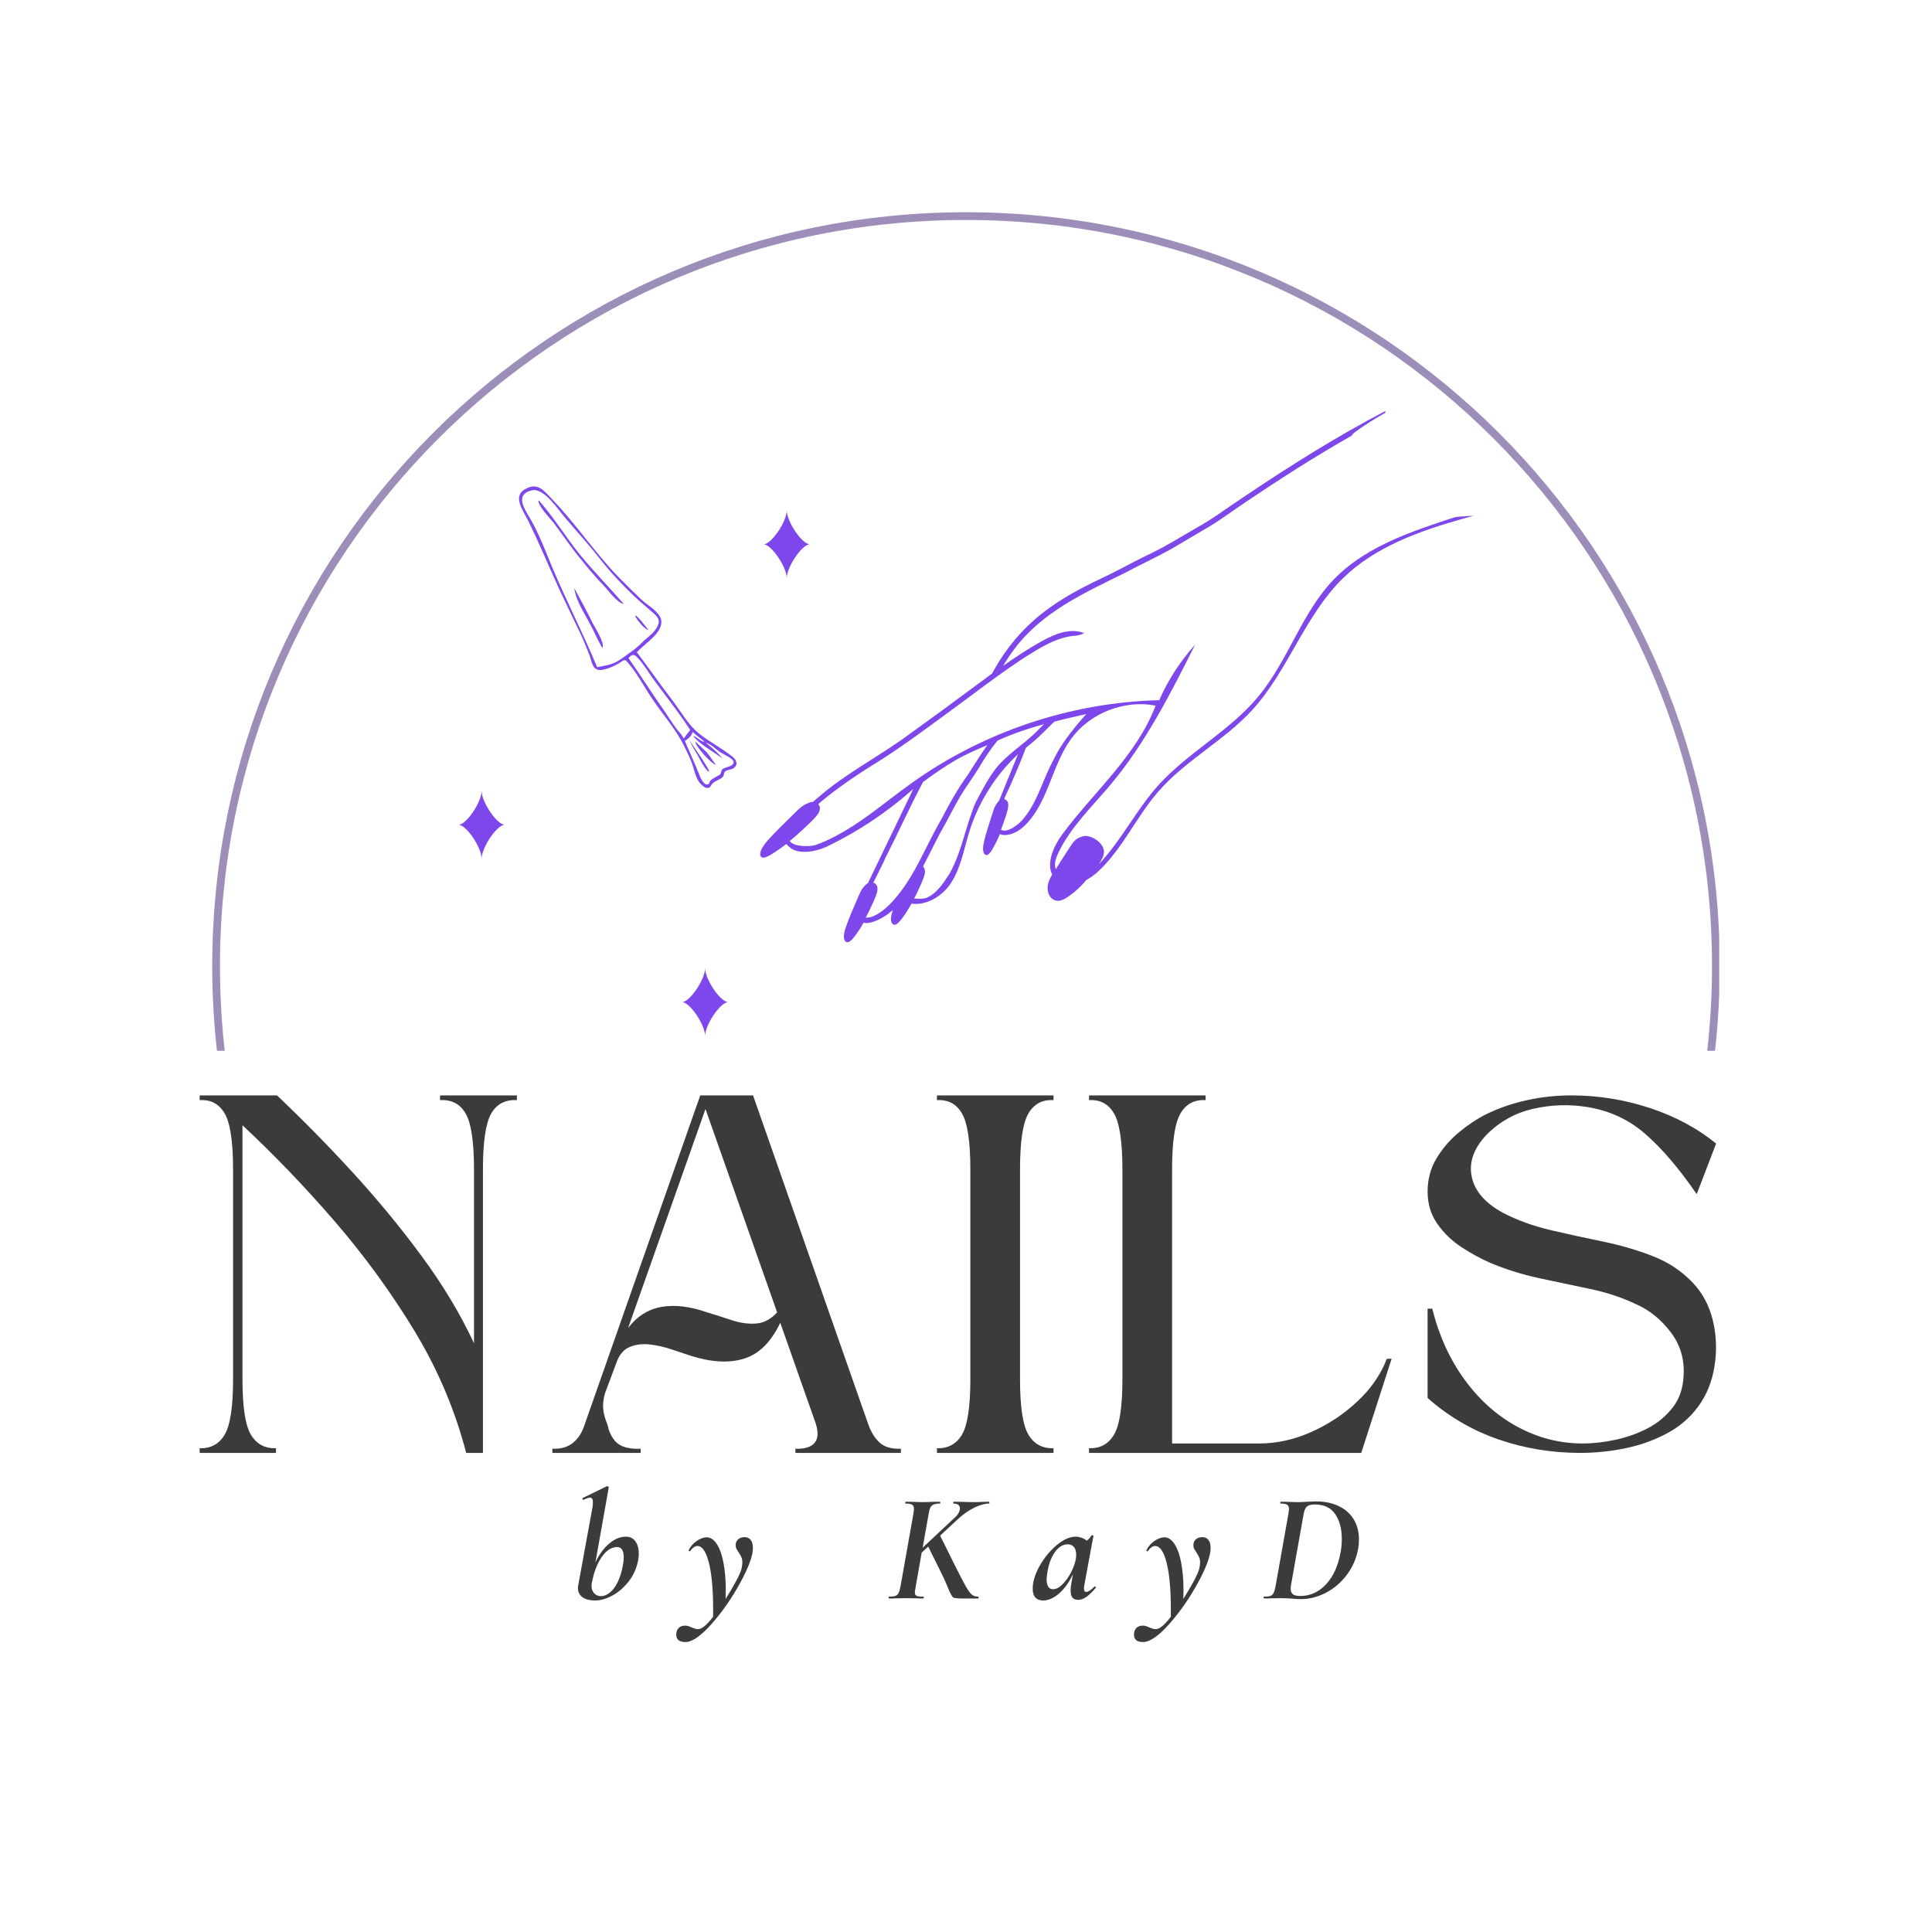 <svg xmlns="http://www.w3.org/2000/svg" xmlns:xlink="http://www.w3.org/1999/xlink" width="500" zoomAndPan="magnify" viewBox="0 0 375 375" height="500" preserveAspectRatio="xMidYMid meet" version="1.0"><defs><filter x="0%" y="0%" width="100%" height="100%" id="133dab8a4d"><feColorMatrix values="0 0 0 0 1 0 0 0 0 1 0 0 0 0 1 0 0 0 1 0" color-interpolation-filters="sRGB"/></filter><g/><mask id="fd889b691f"><g filter="url(#133dab8a4d)"><rect x="-37.5" width="450" fill="#000000" y="-37.5" height="450" fill-opacity="0.74"/></g></mask><clipPath id="e1b9d8f98d"><path d="M 10.195 10.195 L 302.695 10.195 L 302.695 302.695 L 10.195 302.695 Z M 10.195 10.195 " clip-rule="nonzero"/></clipPath><clipPath id="69a15aec10"><path d="M 156.496 10.195 C 75.695 10.195 10.195 75.695 10.195 156.496 C 10.195 237.297 75.695 302.801 156.496 302.801 C 237.297 302.801 302.801 237.297 302.801 156.496 C 302.801 75.695 237.297 10.195 156.496 10.195 Z M 156.496 10.195 " clip-rule="nonzero"/></clipPath><clipPath id="7c55750009"><rect x="0" width="312" y="0" height="312"/></clipPath><clipPath id="53653941c6"><path d="M 88 79.785 L 286 79.785 L 286 201.285 L 88 201.285 Z M 88 79.785 " clip-rule="nonzero"/></clipPath><clipPath id="200ddc8bf1"><path d="M 21.008 203.957 L 353.992 203.957 L 353.992 333.805 L 21.008 333.805 Z M 21.008 203.957 " clip-rule="nonzero"/></clipPath></defs><rect x="-37.5" width="450" fill="#ffffff" y="-37.5" height="450" fill-opacity="1"/><rect x="-37.5" width="450" fill="#ffffff" y="-37.5" height="450" fill-opacity="1"/><g mask="url(#fd889b691f)"><g transform="matrix(1, 0, 0, 1, 31, 31)"><g clip-path="url(#7c55750009)"><g clip-path="url(#e1b9d8f98d)"><g clip-path="url(#69a15aec10)"><path stroke-linecap="butt" transform="matrix(0.75, 0, 0, 0.75, 10.194, 10.194)" fill="none" stroke-linejoin="miter" d="M 195.069 0.002 C 87.335 0.002 0.002 87.335 0.002 195.069 C 0.002 302.804 87.335 390.142 195.069 390.142 C 302.804 390.142 390.142 302.804 390.142 195.069 C 390.142 87.335 302.804 0.002 195.069 0.002 Z M 195.069 0.002 " stroke="#7966a0" stroke-width="4" stroke-opacity="1" stroke-miterlimit="4"/></g></g></g></g></g><g clip-path="url(#53653941c6)"><path fill="#7d47eb" d="M 141.348 194.504 C 139.84 194.504 136.863 198.906 136.863 201.086 C 136.863 198.906 133.887 194.504 132.379 194.504 C 133.887 194.504 136.863 190.102 136.863 187.922 C 136.863 190.102 139.84 194.504 141.348 194.504 Z M 152.707 112.227 C 152.707 110.047 155.684 105.645 157.191 105.645 C 155.684 105.645 152.707 101.246 152.707 99.066 C 152.707 101.246 149.73 105.645 148.223 105.645 C 149.73 105.688 152.707 110.047 152.707 112.227 Z M 93.484 153.512 C 93.484 155.691 90.508 160.094 88.996 160.094 C 90.508 160.094 93.484 164.492 93.484 166.672 C 93.484 164.492 96.457 160.094 97.969 160.094 C 96.457 160.051 93.484 155.691 93.484 153.512 Z M 142.312 149.152 C 141.852 149.445 141.098 149.363 140.719 149.781 C 140.469 150.074 140.551 150.535 140.258 150.828 C 139.84 151.289 138.836 151.543 138.332 152.043 C 137.828 152.504 137.996 153.051 137.117 152.926 C 136.613 152.84 135.984 152.172 135.691 151.793 C 134.938 150.703 134.684 149.07 134.18 147.812 C 133.594 146.387 132.926 145.004 132.168 143.621 C 130.66 140.98 128.648 138.633 126.93 136.117 C 125.297 133.77 123.953 131.129 122.152 128.949 C 121.188 127.816 121.398 127.945 120.141 128.738 C 119.219 129.285 117.121 130.293 116.031 129.996 C 114.941 129.703 114.816 128.238 114.441 127.23 C 113.852 125.723 113.266 124.254 112.594 122.832 C 111.254 120.062 109.914 117.254 108.613 114.488 C 106.52 109.961 104.672 105.395 102.453 100.949 C 101.531 99.066 99.434 96.34 101.906 94.957 C 104.379 93.531 105.555 95.207 107.273 97.012 C 112.094 102.039 115.906 107.949 120.852 112.812 C 122.066 114.027 123.324 115.285 124.582 116.461 C 125.758 117.508 127.223 118.262 128.062 119.645 C 128.773 120.816 128.145 122.117 127.309 123.125 C 126.219 124.383 124.75 125.387 123.617 126.602 C 125.926 129.664 128.145 132.848 130.492 135.906 C 132.129 138.047 133.512 140.602 135.605 142.32 C 137.66 143.996 140.133 145.211 142.188 146.891 C 142.984 147.52 143.359 148.48 142.312 149.152 Z M 122.32 126.645 C 123.156 126.059 123.828 125.512 124.543 124.801 C 125.547 123.754 126.93 122.957 127.602 121.613 C 128.273 120.273 127.602 119.688 126.555 118.766 C 125.379 117.715 124.121 116.711 122.992 115.621 C 120.645 113.359 118.547 111.137 116.535 108.578 C 114.398 105.855 112.051 103.258 109.789 100.617 C 108.402 99.023 105.598 94.621 103.25 95.168 C 99.812 95.965 101.824 98.812 102.957 100.742 C 104.672 103.719 105.891 106.988 107.188 110.129 C 109.953 116.668 113.184 122.957 115.906 129.496 C 117.375 129.203 118.672 129.074 119.973 128.277 C 120.77 127.816 121.523 127.188 122.32 126.645 Z M 132.715 143.328 L 133.973 141.691 C 133.973 141.691 133.512 141.02 133.301 140.688 C 131.332 137.75 129.109 134.945 127.016 132.094 C 125.965 130.668 125.004 128.992 123.785 127.691 C 123.117 126.98 122.738 126.895 121.984 127.734 C 124.332 131.047 126.469 134.484 128.816 137.793 C 129.781 139.176 130.953 141.188 132.211 142.531 C 132.336 142.699 132.715 143.328 132.715 143.328 Z M 142.398 147.98 C 142.438 147.266 140.512 146.43 140.008 146.133 C 139.043 145.547 138.121 144.457 136.988 144.164 C 138.164 145.086 139.297 146.051 140.258 147.223 C 138.5 145.926 135.984 144.582 134.559 142.906 C 134.77 142.656 136.445 144.25 136.695 143.914 C 135.941 143.285 135.145 142.699 134.434 142.07 C 134.223 142.906 133.594 143.367 132.926 143.828 C 133.848 146.008 134.852 148.105 135.691 150.285 C 135.898 150.828 136.57 152.465 137.367 152.254 C 137.746 152.172 137.66 151.75 137.871 151.543 C 138.207 151.207 138.625 150.996 139.043 150.746 C 139.211 150.66 139.715 150.41 139.797 150.285 C 140.008 150.031 139.965 149.613 140.133 149.402 C 140.594 148.859 142.355 148.816 142.398 147.98 Z M 104.547 97.094 C 104.211 97.977 106.98 100.867 107.441 101.453 C 109.242 103.844 110.879 106.316 112.805 108.621 C 114.23 110.383 115.695 112.141 117.289 113.777 C 118.043 114.574 119.887 117.09 121.062 117.215 C 118.297 114.027 115.32 111.012 112.637 107.742 C 109.828 104.305 107.523 100.406 104.547 97.094 Z M 111.465 114.152 C 111.801 116.836 113.852 119.645 115.027 122.074 C 115.195 122.41 116.785 125.805 116.953 125.723 C 117.375 124.676 115.445 121.781 115.027 120.945 C 113.938 118.641 112.68 116.418 111.465 114.152 Z M 125.797 122.285 C 125.758 122.074 123.535 119.227 123.324 119.52 C 123.156 119.73 124.582 121.363 124.707 121.488 C 124.836 121.574 125.672 122.371 125.797 122.285 Z M 133.887 143.703 C 133.762 143.871 135.312 146.43 135.398 146.555 C 135.48 146.68 137.242 150.199 137.66 149.656 C 137.703 149.613 136.402 147.52 136.359 147.434 C 136.152 147.098 133.848 143.828 133.887 143.703 Z M 134.977 143.914 C 134.77 144.668 138.246 148.441 138.961 148.441 C 138.332 147.688 137.871 146.848 137.242 146.094 C 137.031 145.801 134.938 143.996 134.977 143.914 Z M 285.996 100.113 C 285.242 100.32 284.488 100.531 283.734 100.742 C 275.352 103.129 266.801 106.191 260.598 112.309 C 253.219 119.562 250.035 130.164 243.074 137.793 C 237.586 143.789 230.039 147.602 224.758 153.723 C 220.484 158.668 217.801 164.914 212.98 169.312 C 212.352 169.859 211.598 170.402 210.844 170.824 C 209.754 172.121 208.539 173.254 207.07 174.219 C 206.359 174.68 205.438 175.098 204.598 174.68 C 203.758 174.301 203.297 173.254 203.34 172.332 C 203.34 171.41 203.758 170.57 204.18 169.816 C 204.18 169.773 204.223 169.773 204.223 169.734 C 203.09 167.469 204.516 164.199 206.191 161.938 C 212.352 153.637 220.652 146.637 224.297 136.957 C 218.18 135.781 211.516 138.422 207.867 143.453 C 203.969 148.859 203.383 156.488 198.312 160.762 C 197.137 161.727 195.375 162.441 194.078 161.895 C 193.66 162.902 193.195 163.824 192.652 164.785 C 192.316 165.375 191.898 165.961 191.48 165.961 C 191.059 166.004 190.809 165.414 190.809 164.785 C 190.809 164.156 190.977 163.445 191.145 162.773 C 191.438 161.602 191.98 159.926 192.359 158.75 C 192.863 157.242 192.945 156.488 193.867 155.48 C 193.867 155.441 193.91 155.441 193.91 155.441 C 195.125 152.422 196.383 149.402 197.598 146.387 C 193.238 150.453 189.969 155.648 188.168 161.352 C 187.078 164.828 186.492 168.602 184.438 171.617 C 182.762 174.051 179.699 175.809 176.934 175.391 C 176.348 176.398 175.762 177.402 175.047 178.324 C 174.586 178.91 174.086 179.5 173.582 179.5 C 173.121 179.457 172.867 178.828 172.953 178.117 C 172.996 177.656 173.121 177.152 173.289 176.648 C 172.238 177.57 171.066 178.324 169.766 178.828 C 169.098 179.078 168.301 179.289 167.629 179.078 C 167.125 180 166.539 180.883 165.91 181.719 C 165.449 182.309 164.945 182.895 164.445 182.895 C 163.984 182.852 163.73 182.223 163.816 181.512 C 163.855 180.797 164.152 180.043 164.402 179.332 C 164.863 178.074 165.617 176.27 166.164 175.055 C 166.875 173.465 167.043 172.625 168.176 171.617 C 168.258 171.535 168.344 171.492 168.469 171.41 L 177.27 153.133 C 172.367 157.492 166.918 161.184 161.008 164.074 C 159.414 164.871 157.613 165.414 155.809 165.332 C 155.012 165.289 154.215 165.121 153.547 164.66 C 153.254 164.453 152.918 164.156 152.625 163.824 C 151.742 164.492 150.863 165.121 149.941 165.707 C 149.188 166.168 148.348 166.633 147.887 166.422 C 147.426 166.211 147.469 165.414 147.887 164.703 C 148.266 163.949 148.895 163.234 149.523 162.566 C 150.613 161.391 152.246 159.758 153.379 158.668 C 154.887 157.242 155.434 156.402 157.109 155.773 C 157.316 155.691 157.57 155.648 157.781 155.648 C 158.156 155.355 158.492 155.02 158.871 154.727 C 164.359 149.949 170.941 146.68 176.766 142.32 C 180.957 139.301 185.148 136.242 189.301 133.141 C 190.391 132.344 191.48 131.547 192.57 130.711 C 193.031 129.871 193.492 129.074 193.992 128.277 C 196.508 124.254 199.82 120.734 203.676 118.012 C 207.238 115.41 211.18 113.484 215.16 111.598 C 217.969 110.215 220.82 108.621 223.668 107.281 C 226.688 105.812 229.664 103.926 232.598 102.25 C 235.531 100.617 238.215 98.562 241.023 96.719 C 250.035 90.641 259.254 84.812 268.895 79.785 C 268.895 79.91 268.895 79.992 268.895 80.121 C 266.883 81.25 264.914 82.465 263.027 83.852 C 262.734 84.059 262.523 84.312 262.355 84.562 C 255.355 88.543 248.523 92.902 241.816 97.43 C 239.555 98.938 237.375 100.574 235.07 102 C 232.512 103.508 229.957 105.016 227.398 106.527 C 224.422 108.203 221.32 109.586 218.305 111.219 C 210.465 115.074 202.293 118.766 196.887 125.973 C 196.09 127.023 195.375 128.113 194.707 129.242 C 197.18 127.484 199.695 125.848 202.336 124.383 C 204.766 123.082 207.531 121.867 210.297 122.832 C 210.34 122.832 210.426 122.832 210.426 122.871 C 209.965 123.164 209.418 123.293 208.914 123.375 C 205.145 123.586 201.914 125.723 198.812 127.652 C 193.699 131.004 188.879 134.777 183.934 138.379 C 179.742 141.441 175.551 144.582 171.148 147.391 C 166.875 150.031 162.641 152.801 158.828 156.07 C 159.164 156.445 159.289 157.031 158.91 157.746 C 158.535 158.414 157.738 159.211 157.109 159.801 C 155.852 161.016 154.594 162.188 153.293 163.234 C 154.051 164.453 157.316 164.324 158.242 164.031 C 159.664 163.57 161.09 162.859 162.391 162.188 C 164.57 161.016 166.625 159.672 168.637 158.207 C 171.359 156.234 174 154.098 176.766 152.129 C 190.723 142.07 207.785 136.328 225.012 135.906 C 226.73 131.969 229.074 128.363 231.969 125.137 C 227.191 134.648 222.328 144.25 215.496 152.379 C 211.934 156.613 207.824 160.512 205.438 165.5 C 205.016 166.422 204.598 167.426 204.848 168.434 C 204.891 168.516 204.891 168.602 204.934 168.727 C 205.605 167.594 206.398 166.336 207.027 165.414 C 208.16 163.781 208.371 162.816 210.258 162.312 C 211.68 161.938 214.363 163.57 214.281 165.457 C 214.238 166.254 213.695 167.094 213.273 167.762 C 217.633 163.152 220.527 157.242 224.758 152.504 C 230.543 146.051 238.633 141.941 244.164 135.277 C 250.035 128.277 252.633 118.891 259.004 112.352 C 264.328 106.902 271.703 103.969 278.914 101.539 C 280.086 101.117 281.301 100.742 282.516 100.363 C 283.062 100.32 283.605 100.238 284.152 100.238 C 284.656 100.156 285.324 100.156 285.996 100.113 Z M 172.324 175.895 C 177.145 171.285 179.367 164.746 182.676 159.086 C 184.227 156.07 185.863 153.133 187.875 150.367 C 189.133 148.441 190.305 146.469 191.645 144.625 C 189.469 145.547 187.371 146.43 185.316 147.645 C 183.18 148.902 181.125 150.328 179.156 151.793 C 176.598 156.613 174.379 161.559 171.906 166.422 C 171.527 167.344 170.52 169.312 169.516 171.324 C 170.02 171.492 170.395 171.953 170.312 172.707 C 170.27 173.379 169.852 174.258 169.598 174.887 C 169.098 176.02 168.594 177.066 168.047 178.117 C 169.473 178.242 171.359 176.816 172.324 175.895 Z M 200.953 142.238 C 201.496 141.691 202.082 141.105 202.629 140.559 C 199.566 141.398 196.508 142.445 193.617 143.746 C 192.273 145.379 191.102 147.184 190.012 149.027 C 188.84 150.914 187.496 152.715 186.363 154.602 C 185.359 156.32 184.438 158.164 183.473 159.926 C 181.922 162.566 180.621 165.414 179.156 168.184 C 179.406 168.434 179.574 168.809 179.531 169.312 C 179.492 169.984 179.07 170.863 178.82 171.492 C 178.359 172.5 177.941 173.465 177.438 174.387 C 178.191 174.469 178.988 174.512 179.742 174.301 C 181.84 173.465 183.137 171.367 184.312 169.566 C 186.742 165.246 187.453 160.133 189.426 155.648 C 190.641 153.387 191.812 151.039 193.406 149.027 C 195.504 146.43 198.477 144.625 200.953 142.238 Z M 210.844 138.59 C 209.922 138.801 209.039 139.008 208.117 139.219 C 206.988 139.469 205.812 139.766 204.684 140.059 C 204.555 140.141 204.473 140.266 204.348 140.352 C 203.09 141.566 201.875 142.867 200.531 143.996 C 200.07 144.375 199.609 144.75 199.148 145.129 C 199.105 145.172 199.105 145.254 199.066 145.297 C 198.145 147.77 197.094 150.199 196.047 152.59 C 195.672 153.43 195.25 154.223 194.914 155.105 C 195.375 155.23 195.711 155.609 195.711 156.277 C 195.711 156.863 195.461 157.703 195.25 158.332 C 194.957 159.254 194.621 160.176 194.285 161.055 C 195.461 161.77 197.766 160.094 198.73 158.793 C 201.453 155.523 202.375 151.332 204.387 147.688 C 205.562 145.129 207.238 142.906 209 140.727 C 209.668 139.973 210.258 139.262 210.844 138.59 Z M 210.844 138.59 " fill-opacity="1" fill-rule="nonzero"/></g><g clip-path="url(#200ddc8bf1)"><path fill="#ffffff" d="M 21.008 203.957 L 353.746 203.957 L 353.746 333.805 L 21.008 333.805 Z M 21.008 203.957 " fill-opacity="1" fill-rule="nonzero"/></g><g fill="#3d3b3a" fill-opacity="1"><g transform="translate(38.754, 282.007)"><g><path d="M 54.984 -54.984 L 54.984 0 L 51.734 0 C 49.566 -8.32 46.219 -16.219 41.688 -23.688 C 37.156 -31.156 32 -38.238 26.219 -44.938 C 20.438 -51.633 14.469 -57.852 8.312 -63.594 L 8.312 -14.297 C 8.312 -8.961 8.852 -5.379 9.938 -3.547 C 11.02 -1.723 12.645 -0.844 14.812 -0.906 L 14.812 0 L 0 0 L 0 -0.906 C 2.164 -0.844 3.785 -1.723 4.859 -3.547 C 5.941 -5.379 6.484 -8.961 6.484 -14.297 L 6.484 -54.984 C 6.484 -60.391 5.941 -64.02 4.859 -65.875 C 3.785 -67.738 2.164 -68.602 0 -68.469 L 0 -69.391 L 15.016 -69.391 C 20.016 -64.648 24.914 -59.66 29.719 -54.422 C 34.52 -49.18 38.969 -43.785 43.062 -38.234 C 47.156 -32.691 50.551 -27.047 53.25 -21.297 L 53.25 -54.984 C 53.25 -60.391 52.707 -64.02 51.625 -65.875 C 50.551 -67.738 48.895 -68.602 46.656 -68.469 L 46.656 -69.391 L 61.578 -69.391 L 61.578 -68.469 C 59.336 -68.602 57.676 -67.738 56.594 -65.875 C 55.52 -64.02 54.984 -60.391 54.984 -54.984 Z M 54.984 -54.984 "/></g></g></g><g fill="#3d3b3a" fill-opacity="1"><g transform="translate(107.214, 282.007)"><g><path d="M 38.953 -69.391 L 61.266 -5.688 C 61.805 -4.125 62.551 -2.898 63.5 -2.016 C 64.445 -1.141 65.832 -0.738 67.656 -0.812 L 67.656 0 L 47.172 0 L 47.172 -0.812 C 48.93 -0.738 50.164 -1.109 50.875 -1.922 C 51.582 -2.734 51.664 -3.988 51.125 -5.688 L 44.234 -25.266 C 42.473 -21.535 40.133 -19.211 37.219 -18.297 C 34.312 -17.391 30.832 -17.582 26.781 -18.875 C 25.77 -19.207 24.566 -19.609 23.172 -20.078 C 21.785 -20.555 20.363 -20.879 18.906 -21.047 C 17.457 -21.211 16.141 -21.039 14.953 -20.531 C 13.773 -20.031 12.914 -18.969 12.375 -17.344 L 10.25 -11.672 C 9.977 -10.785 9.844 -9.953 9.844 -9.172 C 9.844 -8.398 9.977 -7.57 10.25 -6.688 C 10.383 -6.352 10.52 -5.984 10.656 -5.578 C 10.789 -5.172 10.891 -4.801 10.953 -4.469 C 11.492 -2.977 12.254 -1.977 13.234 -1.469 C 14.211 -0.957 15.516 -0.738 17.141 -0.812 L 17.141 0 C 14.641 0 11.75 0 8.469 0 C 5.188 0 2.363 0 0 0 L 0 -0.812 C 1.625 -0.738 2.941 -1.109 3.953 -1.922 C 4.973 -2.734 5.719 -3.852 6.188 -5.281 L 28.703 -69.391 Z M 43.625 -27.281 L 29.719 -66.75 L 14.703 -24.25 C 16.461 -26.539 18.629 -27.906 21.203 -28.344 C 23.773 -28.789 26.719 -28.438 30.031 -27.281 C 31.582 -26.812 33.172 -26.305 34.797 -25.766 C 36.422 -25.223 37.992 -25.004 39.516 -25.109 C 41.035 -25.211 42.406 -25.938 43.625 -27.281 Z M 43.625 -27.281 "/></g></g></g><g fill="#3d3b3a" fill-opacity="1"><g transform="translate(181.861, 282.007)"><g><path d="M 22.625 -69.391 L 22.625 -68.469 C 20.457 -68.602 18.832 -67.738 17.75 -65.875 C 16.664 -64.02 16.125 -60.391 16.125 -54.984 L 16.125 -14.297 C 16.125 -8.961 16.664 -5.379 17.75 -3.547 C 18.832 -1.723 20.457 -0.844 22.625 -0.906 L 22.625 0 L 0 0 L 0 -0.906 C 2.164 -0.844 3.785 -1.723 4.859 -3.547 C 5.941 -5.379 6.484 -8.961 6.484 -14.297 L 6.484 -54.984 C 6.484 -60.391 5.941 -64.02 4.859 -65.875 C 3.785 -67.738 2.164 -68.602 0 -68.469 L 0 -69.391 Z M 22.625 -69.391 "/></g></g></g><g fill="#3d3b3a" fill-opacity="1"><g transform="translate(211.375, 282.007)"><g><path d="M 16.125 -54.984 L 16.125 -1.828 L 33.062 -1.828 C 36.383 -1.828 39.703 -2.551 43.016 -4 C 46.328 -5.457 49.316 -7.422 51.984 -9.891 C 54.66 -12.359 56.602 -15.148 57.812 -18.266 L 58.734 -18.266 L 52.844 0 L 0 0 L 0 -0.906 C 2.164 -0.844 3.785 -1.723 4.859 -3.547 C 5.941 -5.379 6.484 -8.961 6.484 -14.297 L 6.484 -54.984 C 6.484 -60.391 5.941 -64.02 4.859 -65.875 C 3.785 -67.738 2.164 -68.602 0 -68.469 L 0 -69.391 L 22.625 -69.391 L 22.625 -68.469 C 20.457 -68.602 18.832 -67.738 17.75 -65.875 C 16.664 -64.02 16.125 -60.391 16.125 -54.984 Z M 16.125 -54.984 "/></g></g></g><g fill="#3d3b3a" fill-opacity="1"><g transform="translate(277.096, 282.007)"><g><path d="M 0.906 -28 C 2.195 -22.789 4.281 -18.207 7.156 -14.25 C 10.031 -10.289 13.461 -7.227 17.453 -5.062 C 21.441 -2.906 25.664 -1.828 30.125 -1.828 C 32.082 -1.828 34.176 -2.062 36.406 -2.531 C 38.645 -3.008 40.742 -3.754 42.703 -4.766 C 44.66 -5.785 46.301 -7.156 47.625 -8.875 C 48.945 -10.602 49.641 -12.75 49.703 -15.312 C 49.836 -18.352 48.988 -21.07 47.156 -23.469 C 45.332 -25.875 43.141 -27.656 40.578 -28.812 C 37.734 -30.164 34.688 -31.176 31.438 -31.844 C 28.195 -32.52 24.922 -33.211 21.609 -33.922 C 18.297 -34.641 15.117 -35.641 12.078 -36.922 C 10.242 -37.734 8.395 -38.75 6.531 -39.969 C 4.676 -41.188 3.125 -42.691 1.875 -44.484 C 0.625 -46.273 0 -48.352 0 -50.719 C 0 -53.082 0.57 -55.227 1.719 -57.156 C 2.875 -59.082 4.328 -60.77 6.078 -62.219 C 7.836 -63.676 9.598 -64.848 11.359 -65.734 C 13.859 -66.953 16.508 -67.863 19.312 -68.469 C 22.125 -69.082 24.984 -69.391 27.891 -69.391 C 33.098 -69.391 38.172 -68.578 43.109 -66.953 C 48.047 -65.328 52.344 -63.023 56 -60.047 L 52.234 -50.219 C 48.859 -55.145 45.547 -59.031 42.297 -61.875 C 39.055 -64.719 35.238 -66.477 30.844 -67.156 C 27.457 -67.695 24.02 -67.578 20.531 -66.797 C 17.051 -66.016 14.031 -64.344 11.469 -61.781 C 8.957 -59.133 7.988 -56.41 8.562 -53.609 C 9.145 -50.805 11.191 -48.457 14.703 -46.562 C 17.484 -45.133 20.531 -44.031 23.844 -43.25 C 27.156 -42.477 30.535 -41.738 33.984 -41.031 C 37.43 -40.32 40.676 -39.375 43.719 -38.188 C 46.758 -37.008 49.363 -35.27 51.531 -32.969 C 53.426 -30.938 54.711 -28.484 55.391 -25.609 C 56.066 -22.734 56.164 -19.805 55.688 -16.828 C 55.219 -13.859 54.172 -11.258 52.547 -9.031 C 50.922 -6.801 48.836 -5.023 46.297 -3.703 C 43.766 -2.379 41.062 -1.43 38.188 -0.859 C 35.312 -0.285 32.457 0 29.625 0 C 24.07 0 18.758 -0.879 13.688 -2.641 C 8.625 -4.398 4.062 -7.07 0 -10.656 L 0 -28 Z M 0.906 -28 "/></g></g></g><g fill="#3d3b3a" fill-opacity="1"><g transform="translate(110.911, 310.265)"><g><path d="M 10.578 -12 C 11.359 -12 11.969 -11.703 12.406 -11.109 C 12.852 -10.516 13.078 -9.719 13.078 -8.719 C 13.078 -8.352 13.047 -7.961 12.984 -7.547 C 12.68 -5.922 12.055 -4.504 11.109 -3.297 C 10.172 -2.098 9.102 -1.18 7.906 -0.547 C 6.719 0.078 5.625 0.391 4.625 0.391 C 3.562 0.391 2.734 0.176 2.141 -0.25 C 1.555 -0.688 1.266 -1.285 1.266 -2.047 C 1.266 -2.18 1.285 -2.367 1.328 -2.609 L 4.094 -17.703 C 4.145 -18.109 4.172 -18.441 4.172 -18.703 C 4.172 -19.285 3.984 -19.578 3.609 -19.578 C 3.367 -19.578 2.945 -19.438 2.344 -19.156 L 2.312 -19.156 C 2.227 -19.156 2.172 -19.207 2.141 -19.312 C 2.117 -19.426 2.145 -19.492 2.219 -19.516 L 6.891 -21.797 L 6.938 -21.797 C 7.02 -21.797 7.098 -21.766 7.172 -21.703 C 7.242 -21.641 7.27 -21.594 7.25 -21.562 L 4.656 -7 C 5.363 -8.508 6.242 -9.719 7.297 -10.625 C 8.348 -11.539 9.441 -12 10.578 -12 Z M 10.016 -6.609 C 10.109 -7.035 10.156 -7.508 10.156 -8.031 C 10.156 -8.625 10.051 -9.098 9.844 -9.453 C 9.633 -9.805 9.312 -9.984 8.875 -9.984 C 7.77 -9.984 6.766 -9.328 5.859 -8.016 C 4.961 -6.703 4.32 -4.992 3.938 -2.891 C 3.914 -2.785 3.906 -2.625 3.906 -2.406 C 3.906 -1.844 4.078 -1.375 4.422 -1 C 4.773 -0.633 5.211 -0.453 5.734 -0.453 C 6.336 -0.453 6.93 -0.695 7.516 -1.188 C 8.098 -1.676 8.609 -2.383 9.047 -3.312 C 9.484 -4.25 9.805 -5.348 10.016 -6.609 Z M 10.016 -6.609 "/></g></g></g><g fill="#3d3b3a" fill-opacity="1"><g transform="translate(133.482, 310.265)"><g><path d="M 11.062 -11.906 C 11.562 -11.906 11.953 -11.723 12.234 -11.359 C 12.516 -11.004 12.656 -10.484 12.656 -9.797 C 12.656 -8.316 11.844 -6.082 10.219 -3.094 C 8.594 -0.102 6.738 2.566 4.656 4.922 C 2.57 7.273 0.867 8.453 -0.453 8.453 C -1.629 8.453 -2.219 7.977 -2.219 7.031 C -2.219 6.469 -2.062 6.031 -1.75 5.719 C -1.445 5.414 -1.016 5.266 -0.453 5.266 C -0.148 5.266 0.258 5.383 0.781 5.625 C 0.844 5.645 0.992 5.703 1.234 5.797 C 1.473 5.898 1.711 5.953 1.953 5.953 C 2.297 5.953 2.633 5.832 2.969 5.594 C 3.488 5.25 4.145 4.566 4.938 3.547 L 4.938 2.141 C 4.938 -1.773 4.66 -4.805 4.109 -6.953 C 3.555 -9.109 2.816 -10.188 1.891 -10.188 C 1.648 -10.188 1.406 -10.098 1.156 -9.922 C 0.906 -9.742 0.703 -9.523 0.547 -9.266 C 0.523 -9.203 0.461 -9.172 0.359 -9.172 C 0.223 -9.172 0.164 -9.227 0.188 -9.344 C 0.52 -10.07 1.035 -10.676 1.734 -11.156 C 2.441 -11.633 3.086 -11.875 3.672 -11.875 C 4.43 -11.875 5.098 -11.426 5.672 -10.531 C 6.242 -9.645 6.672 -8.426 6.953 -6.875 C 7.242 -5.32 7.391 -3.582 7.391 -1.656 C 7.391 -0.895 7.379 -0.312 7.359 0.094 C 8.141 -1.156 8.816 -2.312 9.391 -3.375 C 9.961 -4.445 10.312 -5.234 10.438 -5.734 C 10.551 -6.223 10.609 -6.633 10.609 -6.969 C 10.609 -7.395 10.547 -7.738 10.422 -8 C 10.305 -8.258 10.141 -8.562 9.922 -8.906 C 9.723 -9.195 9.57 -9.438 9.469 -9.625 C 9.363 -9.82 9.312 -10.07 9.312 -10.375 C 9.312 -10.832 9.473 -11.203 9.797 -11.484 C 10.117 -11.766 10.539 -11.906 11.062 -11.906 Z M 11.062 -11.906 "/></g></g></g><g fill="#3d3b3a" fill-opacity="1"><g transform="translate(156.113, 310.265)"><g/></g></g><g fill="#3d3b3a" fill-opacity="1"><g transform="translate(172.165, 310.265)"><g><path d="M 19.781 -18.781 C 19.844 -18.781 19.875 -18.719 19.875 -18.594 C 19.875 -18.477 19.844 -18.422 19.781 -18.422 C 18.977 -18.422 18.051 -18.164 17 -17.656 C 15.945 -17.145 14.93 -16.453 13.953 -15.578 L 10.312 -12.203 L 13.141 -6.5 C 14.16 -4.469 14.891 -3.066 15.328 -2.297 C 15.773 -1.523 16.156 -1.008 16.469 -0.75 C 16.789 -0.488 17.203 -0.359 17.703 -0.359 C 17.766 -0.359 17.797 -0.297 17.797 -0.172 C 17.797 -0.055 17.766 0 17.703 0 L 14.875 0 C 13.812 0 13.156 -0.055 12.906 -0.172 C 12.656 -0.297 12.316 -0.883 11.891 -1.938 C 11.473 -2.988 11.047 -3.945 10.609 -4.812 L 8 -10.078 L 6.734 -8.906 L 5.594 -2.438 C 5.469 -1.719 5.406 -1.297 5.406 -1.172 C 5.406 -0.848 5.516 -0.629 5.734 -0.516 C 5.961 -0.41 6.406 -0.359 7.062 -0.359 C 7.125 -0.359 7.156 -0.297 7.156 -0.172 C 7.156 -0.055 7.125 0 7.062 0 C 6.457 0 6.008 -0.008 5.719 -0.031 L 3.672 -0.062 L 1.75 -0.031 C 1.426 -0.008 0.973 0 0.391 0 C 0.328 0 0.297 -0.055 0.297 -0.172 C 0.297 -0.297 0.328 -0.359 0.391 -0.359 C 0.953 -0.359 1.367 -0.406 1.641 -0.5 C 1.91 -0.602 2.113 -0.797 2.25 -1.078 C 2.395 -1.359 2.523 -1.812 2.641 -2.438 L 5.109 -16.359 C 5.191 -16.879 5.234 -17.207 5.234 -17.344 C 5.234 -17.77 5.113 -18.055 4.875 -18.203 C 4.633 -18.348 4.211 -18.422 3.609 -18.422 C 3.566 -18.422 3.547 -18.477 3.547 -18.594 C 3.547 -18.719 3.566 -18.781 3.609 -18.781 L 4.953 -18.766 C 5.754 -18.723 6.398 -18.703 6.891 -18.703 C 7.367 -18.703 8.031 -18.723 8.875 -18.766 L 10.281 -18.781 C 10.32 -18.781 10.344 -18.719 10.344 -18.594 C 10.344 -18.477 10.32 -18.422 10.281 -18.422 C 9.738 -18.422 9.328 -18.359 9.047 -18.234 C 8.766 -18.117 8.551 -17.914 8.406 -17.625 C 8.27 -17.344 8.156 -16.898 8.062 -16.297 L 6.922 -9.859 L 13.203 -15.75 C 13.516 -16.031 13.75 -16.32 13.906 -16.625 C 14.07 -16.926 14.156 -17.207 14.156 -17.469 C 14.156 -17.77 14.051 -18.004 13.844 -18.172 C 13.633 -18.336 13.328 -18.422 12.922 -18.422 C 12.879 -18.422 12.859 -18.477 12.859 -18.594 C 12.859 -18.719 12.879 -18.781 12.922 -18.781 L 14.406 -18.766 C 15.445 -18.723 16.254 -18.703 16.828 -18.703 C 17.43 -18.703 18.078 -18.723 18.766 -18.766 Z M 19.781 -18.781 "/></g></g></g><g fill="#3d3b3a" fill-opacity="1"><g transform="translate(199.964, 310.265)"><g><path d="M 12.469 -2.312 C 12.488 -2.332 12.52 -2.344 12.562 -2.344 C 12.625 -2.344 12.676 -2.305 12.719 -2.234 C 12.758 -2.172 12.758 -2.117 12.719 -2.078 C 11.438 -0.516 10.312 0.266 9.344 0.266 C 8.82 0.266 8.441 0.125 8.203 -0.156 C 7.961 -0.445 7.844 -0.906 7.844 -1.531 C 7.844 -1.875 7.875 -2.254 7.938 -2.672 L 8.297 -4.719 C 7.535 -3.113 6.629 -1.859 5.578 -0.953 C 4.523 -0.055 3.5 0.391 2.5 0.391 C 1.875 0.391 1.379 0.203 1.016 -0.172 C 0.66 -0.555 0.484 -1.129 0.484 -1.891 C 0.484 -3.234 0.926 -4.703 1.812 -6.297 C 2.707 -7.891 3.812 -9.238 5.125 -10.344 C 6.438 -11.445 7.676 -12 8.844 -12 C 9.195 -12 9.566 -11.93 9.953 -11.797 C 10.348 -11.672 10.688 -11.477 10.969 -11.219 C 11.352 -11.5 11.664 -11.836 11.906 -12.234 C 11.945 -12.273 11.988 -12.297 12.031 -12.297 C 12.082 -12.297 12.141 -12.273 12.203 -12.234 C 12.266 -12.191 12.285 -12.16 12.266 -12.141 L 10.516 -2.672 C 10.461 -2.41 10.438 -2.18 10.438 -1.984 C 10.438 -1.504 10.578 -1.266 10.859 -1.266 C 11.234 -1.266 11.77 -1.613 12.469 -2.312 Z M 4.422 -1.797 C 5.023 -1.797 5.641 -2.113 6.266 -2.75 C 6.898 -3.383 7.453 -4.156 7.922 -5.062 C 8.391 -5.977 8.695 -6.828 8.844 -7.609 C 8.895 -7.941 8.922 -8.238 8.922 -8.5 C 8.922 -9.145 8.773 -9.641 8.484 -9.984 C 8.203 -10.336 7.801 -10.516 7.281 -10.516 C 6.352 -10.516 5.531 -10.02 4.812 -9.031 C 4.102 -8.039 3.613 -6.754 3.344 -5.172 C 3.238 -4.523 3.188 -4.047 3.188 -3.734 C 3.188 -3.066 3.297 -2.578 3.516 -2.266 C 3.734 -1.953 4.035 -1.797 4.422 -1.797 Z M 4.422 -1.797 "/></g></g></g><g fill="#3d3b3a" fill-opacity="1"><g transform="translate(222.325, 310.265)"><g><path d="M 11.062 -11.906 C 11.562 -11.906 11.953 -11.723 12.234 -11.359 C 12.516 -11.004 12.656 -10.484 12.656 -9.797 C 12.656 -8.316 11.844 -6.082 10.219 -3.094 C 8.594 -0.102 6.738 2.566 4.656 4.922 C 2.57 7.273 0.867 8.453 -0.453 8.453 C -1.629 8.453 -2.219 7.977 -2.219 7.031 C -2.219 6.469 -2.062 6.031 -1.75 5.719 C -1.445 5.414 -1.016 5.266 -0.453 5.266 C -0.148 5.266 0.258 5.383 0.781 5.625 C 0.844 5.645 0.992 5.703 1.234 5.797 C 1.473 5.898 1.711 5.953 1.953 5.953 C 2.297 5.953 2.633 5.832 2.969 5.594 C 3.488 5.25 4.145 4.566 4.938 3.547 L 4.938 2.141 C 4.938 -1.773 4.66 -4.805 4.109 -6.953 C 3.555 -9.109 2.816 -10.188 1.891 -10.188 C 1.648 -10.188 1.406 -10.098 1.156 -9.922 C 0.906 -9.742 0.703 -9.523 0.547 -9.266 C 0.523 -9.203 0.461 -9.172 0.359 -9.172 C 0.223 -9.172 0.164 -9.227 0.188 -9.344 C 0.52 -10.07 1.035 -10.676 1.734 -11.156 C 2.441 -11.633 3.086 -11.875 3.672 -11.875 C 4.43 -11.875 5.098 -11.426 5.672 -10.531 C 6.242 -9.645 6.672 -8.426 6.953 -6.875 C 7.242 -5.32 7.391 -3.582 7.391 -1.656 C 7.391 -0.895 7.379 -0.312 7.359 0.094 C 8.141 -1.156 8.816 -2.312 9.391 -3.375 C 9.961 -4.445 10.312 -5.234 10.438 -5.734 C 10.551 -6.223 10.609 -6.633 10.609 -6.969 C 10.609 -7.395 10.547 -7.738 10.422 -8 C 10.305 -8.258 10.141 -8.562 9.922 -8.906 C 9.723 -9.195 9.57 -9.438 9.469 -9.625 C 9.363 -9.82 9.312 -10.07 9.312 -10.375 C 9.312 -10.832 9.473 -11.203 9.797 -11.484 C 10.117 -11.766 10.539 -11.906 11.062 -11.906 Z M 11.062 -11.906 "/></g></g></g><g fill="#3d3b3a" fill-opacity="1"><g transform="translate(244.956, 310.265)"><g><path d="M 7.547 0.125 C 7.066 0.125 6.504 0.094 5.859 0.031 C 5.617 0.008 5.316 -0.008 4.953 -0.031 C 4.598 -0.051 4.191 -0.062 3.734 -0.062 L 1.75 -0.031 C 1.426 -0.008 0.973 0 0.391 0 C 0.328 0 0.297 -0.055 0.297 -0.172 C 0.297 -0.297 0.328 -0.359 0.391 -0.359 C 0.953 -0.359 1.367 -0.406 1.641 -0.5 C 1.91 -0.602 2.113 -0.797 2.25 -1.078 C 2.395 -1.359 2.523 -1.812 2.641 -2.438 L 5.109 -16.359 C 5.191 -16.879 5.234 -17.207 5.234 -17.344 C 5.234 -17.77 5.113 -18.055 4.875 -18.203 C 4.633 -18.348 4.211 -18.422 3.609 -18.422 C 3.566 -18.422 3.547 -18.477 3.547 -18.594 C 3.547 -18.719 3.566 -18.781 3.609 -18.781 L 5.016 -18.766 C 5.816 -18.723 6.477 -18.703 7 -18.703 C 7.562 -18.703 8.145 -18.727 8.75 -18.781 C 9.551 -18.82 10.129 -18.844 10.484 -18.844 C 12.172 -18.844 13.645 -18.535 14.906 -17.922 C 16.176 -17.316 17.145 -16.457 17.812 -15.344 C 18.477 -14.227 18.812 -12.941 18.812 -11.484 C 18.812 -10.816 18.766 -10.223 18.672 -9.703 C 18.328 -7.785 17.586 -6.078 16.453 -4.578 C 15.328 -3.086 13.973 -1.93 12.391 -1.109 C 10.805 -0.285 9.191 0.125 7.547 0.125 Z M 7.422 -0.484 C 9.348 -0.484 11.016 -1.238 12.422 -2.75 C 13.836 -4.258 14.785 -6.359 15.266 -9.047 C 15.41 -9.828 15.484 -10.672 15.484 -11.578 C 15.484 -13.516 15.062 -15.109 14.219 -16.359 C 13.375 -17.617 12.039 -18.25 10.219 -18.25 C 9.5 -18.25 8.988 -18.102 8.688 -17.812 C 8.383 -17.52 8.176 -17.016 8.062 -16.297 L 5.656 -2.766 C 5.594 -2.441 5.562 -2.16 5.562 -1.922 C 5.562 -1.422 5.703 -1.055 5.984 -0.828 C 6.266 -0.598 6.742 -0.484 7.422 -0.484 Z M 7.422 -0.484 "/></g></g></g></svg>